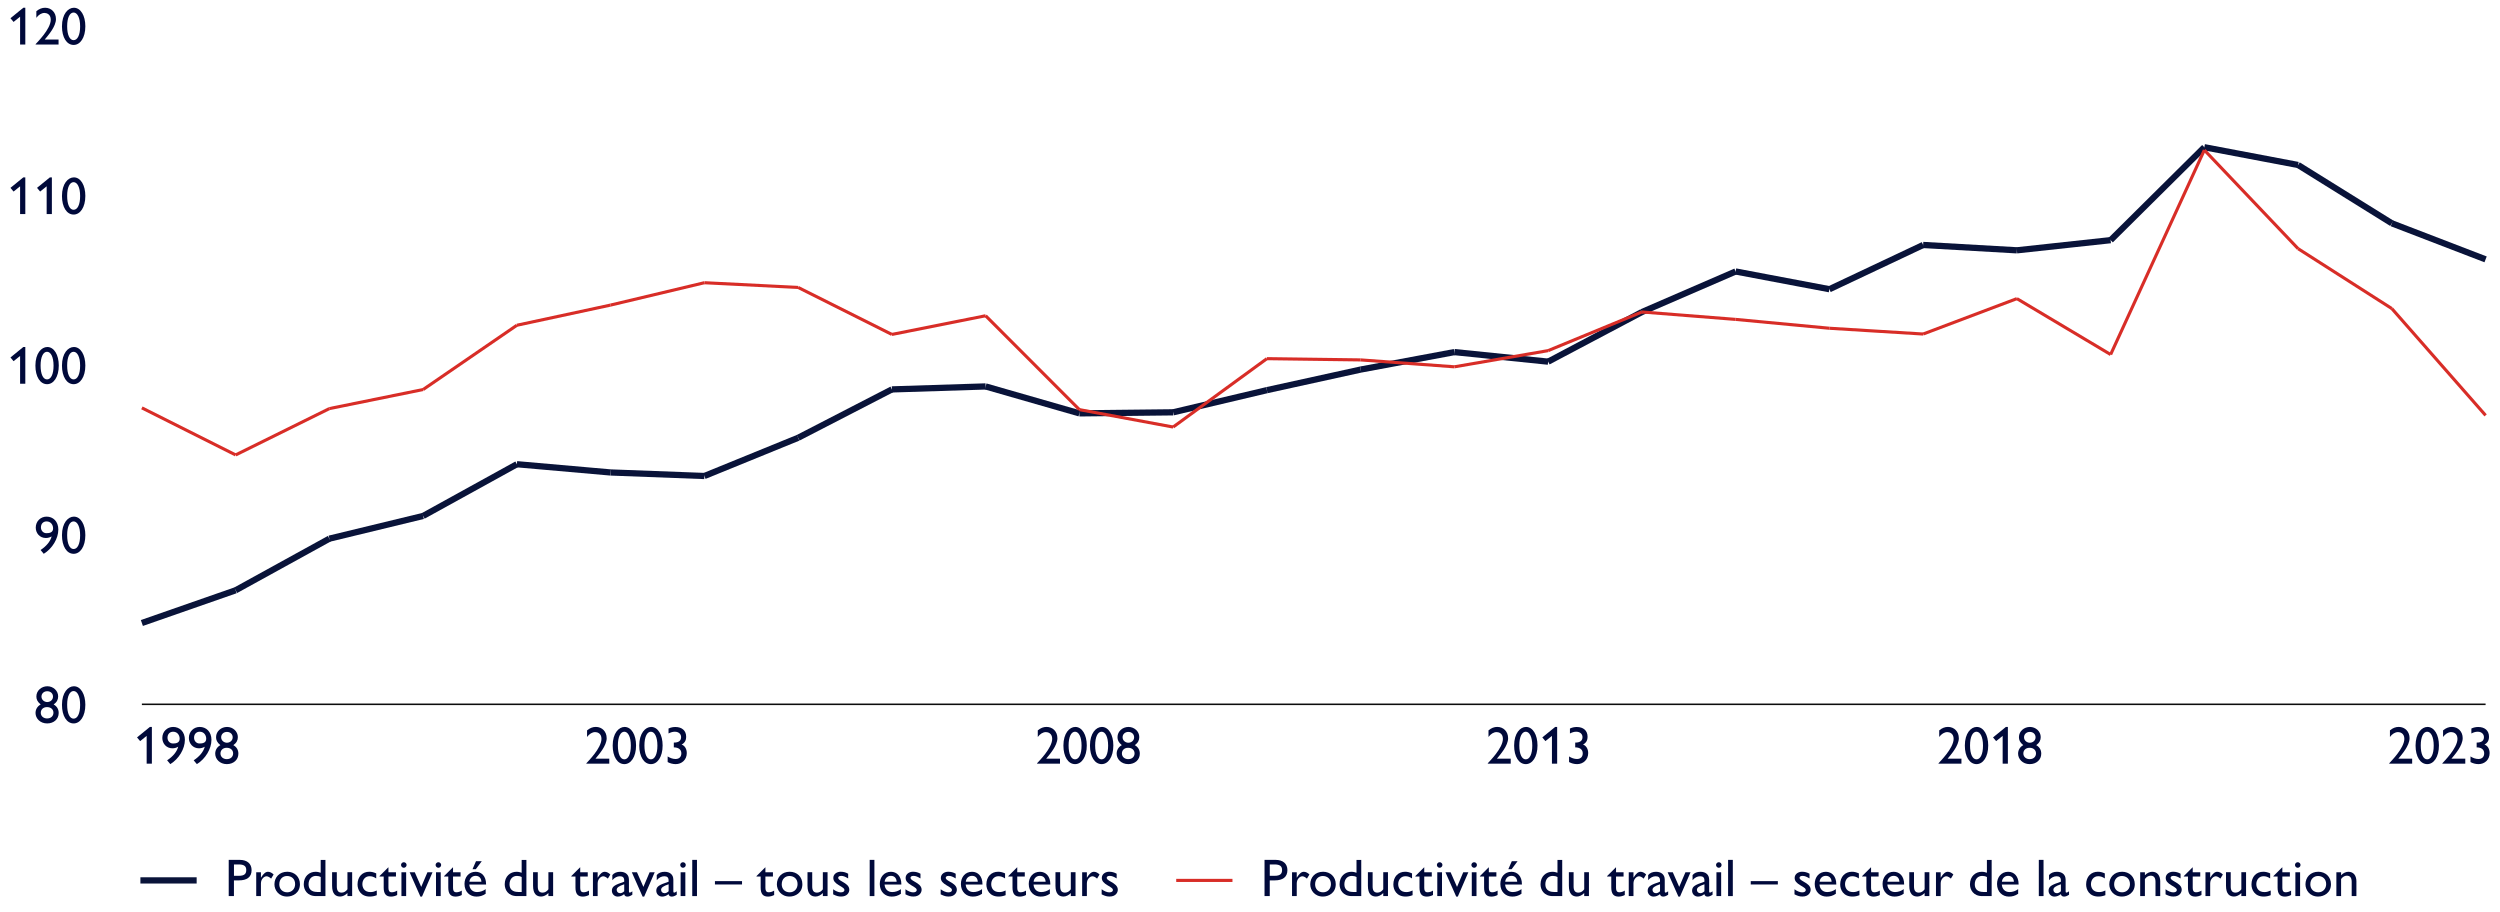 <?xml version="1.0" encoding="UTF-8"?>
<svg id="Layer_1" data-name="Layer 1" xmlns="http://www.w3.org/2000/svg" viewBox="0 0 800 292">
  <defs>
    <style>
      .cls-1 {
        stroke: #091339;
        stroke-width: 2px;
      }

      .cls-1, .cls-2, .cls-3 {
        fill: none;
        stroke-miterlimit: 10;
      }

      .cls-2 {
        stroke: #d82d27;
      }

      .cls-4 {
        fill: #00093a;
        stroke-width: 0px;
      }

      .cls-3 {
        stroke: #0c0c0c;
        stroke-width: .5px;
      }
    </style>
  </defs>
  <g>
    <g>
      <g>
        <path class="cls-4" d="m408.2,275.16c2.36,0,3.77,1.24,3.77,3.28,0,2.28-1.55,3.28-4.05,3.28h-1.6v5.03h-1.67v-11.59h3.54Zm-1.87,5.1h1.53c1.94,0,2.4-.75,2.4-1.85s-.54-1.79-2.4-1.79h-1.53v3.64Z"/>
        <path class="cls-4" d="m419.02,279.83l-.8,1.33c-.44-.42-1.04-.75-1.46-.75-.75,0-1.8.85-1.8,2.28v4.06h-1.51v-7.63h1.51v1.75c.87-1.43,1.56-1.9,2.28-1.9.63,0,1.27.36,1.78.87Z"/>
        <path class="cls-4" d="m427.44,282.94c0,2.79-2.28,3.96-4.1,3.96-2.7,0-4.06-2.09-4.06-3.91,0-2.28,1.6-4.03,4.11-4.03,2.29,0,4.05,1.6,4.05,3.98Zm-6.61,0c0,1.63,1.1,2.6,2.55,2.6s2.52-1.1,2.52-2.62c0-1.8-1.28-2.6-2.6-2.6-1.39,0-2.46,1-2.46,2.62Z"/>
        <path class="cls-4" d="m435.6,275.16v11.59h-3.01c-2.92,0-3.93-2.11-3.93-3.77,0-2.6,1.8-4.01,3.77-4.01.66,0,1.17.14,1.65.31v-4.11h1.51Zm-2.7,10.27h1.19v-4.78c-.48-.25-.93-.36-1.51-.36-1.36,0-2.38.97-2.38,2.7,0,1.55.97,2.43,2.7,2.43Z"/>
        <path class="cls-4" d="m439.24,279.12v4.55c0,1.5.61,1.97,1.56,1.97.71,0,1.38-.41,1.84-1.07v-5.46h1.51v7.63h-1.51v-.97c-.66.71-1.55,1.12-2.33,1.12-1.38,0-2.58-.73-2.58-3.45v-4.33h1.51Z"/>
        <path class="cls-4" d="m451.85,279.49v1.61c-.77-.51-1.39-.71-2.12-.71-1.51,0-2.31,1.26-2.31,2.53,0,1.09.56,2.55,2.6,2.55.8,0,1.41-.24,2.01-.51v1.5c-.73.29-1.48.44-2.23.44-2.94,0-3.93-2.21-3.93-3.86,0-2.53,1.58-4.08,3.76-4.08.73,0,1.36.14,2.23.53Z"/>
        <path class="cls-4" d="m455.73,277.54h.03v1.58h2.41v1.36h-2.41v3.55c0,.76.12,1.5,1.07,1.5.63,0,1.26-.24,1.73-.54v1.41c-.54.32-1.38.51-1.96.51-1.5,0-2.36-.75-2.36-2.87v-3.55h-1.33v-.15l2.8-2.79Z"/>
        <path class="cls-4" d="m461.58,276.79c0,.48-.41.9-.9.9s-.88-.46-.88-.9.37-.88.88-.88.9.41.9.88Zm-.14,2.33v7.63h-1.51v-7.63h1.51Z"/>
        <path class="cls-4" d="m464.19,279.12l2.06,4.69,1.99-4.69h1.63l-3.37,7.79h-.51l-3.45-7.79h1.65Z"/>
        <path class="cls-4" d="m472.62,276.79c0,.48-.41.9-.9.9s-.88-.46-.88-.9.37-.88.88-.88.9.41.9.88Zm-.14,2.33v7.63h-1.51v-7.63h1.51Z"/>
        <path class="cls-4" d="m476.4,277.54h.03v1.58h2.41v1.36h-2.41v3.55c0,.76.12,1.5,1.07,1.5.63,0,1.26-.24,1.73-.54v1.41c-.54.32-1.38.51-1.96.51-1.5,0-2.36-.75-2.36-2.87v-3.55h-1.33v-.15l2.8-2.79Z"/>
        <path class="cls-4" d="m487.01,282.91v.15h-5.37c.1,1.44,1.04,2.4,2.46,2.4.99,0,1.96-.34,2.77-.93v1.48c-1,.66-1.89.9-2.97.9-2.04,0-3.79-1.51-3.79-4.03,0-2.21,1.38-3.91,3.57-3.91,1.9,0,3.33,1.44,3.33,3.94Zm-1.5-.75c-.07-1.17-.71-1.89-1.85-1.89s-1.9.83-1.99,1.89h3.84Zm.12-6.58l-1.92,2.57h-1.05l1.12-2.57h1.85Z"/>
        <path class="cls-4" d="m499.91,275.16v11.59h-3.01c-2.92,0-3.93-2.11-3.93-3.77,0-2.6,1.8-4.01,3.77-4.01.66,0,1.17.14,1.65.31v-4.11h1.51Zm-2.7,10.27h1.19v-4.78c-.48-.25-.93-.36-1.51-.36-1.36,0-2.38.97-2.38,2.7,0,1.55.97,2.43,2.7,2.43Z"/>
        <path class="cls-4" d="m503.55,279.12v4.55c0,1.5.61,1.97,1.56,1.97.71,0,1.38-.41,1.84-1.07v-5.46h1.51v7.63h-1.51v-.97c-.66.71-1.55,1.12-2.33,1.12-1.38,0-2.58-.73-2.58-3.45v-4.33h1.51Z"/>
        <path class="cls-4" d="m517.1,277.54h.03v1.58h2.41v1.36h-2.41v3.55c0,.76.12,1.5,1.07,1.5.63,0,1.26-.24,1.73-.54v1.41c-.54.32-1.38.51-1.96.51-1.5,0-2.36-.75-2.36-2.87v-3.55h-1.33v-.15l2.8-2.79Z"/>
        <path class="cls-4" d="m526.77,279.83l-.8,1.33c-.44-.42-1.04-.75-1.46-.75-.75,0-1.8.85-1.8,2.28v4.06h-1.51v-7.63h1.51v1.75c.87-1.43,1.56-1.9,2.28-1.9.63,0,1.27.36,1.78.87Z"/>
        <path class="cls-4" d="m532.72,281.43v3.84c0,.24.08.36.29.36.15,0,.44-.14.8-.41v1.09c-.58.39-1.09.6-1.58.6-.54,0-.9-.22-1.04-.78-.66.53-1.36.78-2.06.78-1.09,0-1.87-.87-1.87-1.87,0-1.39.95-1.89,3.94-2.89v-.42c0-.95-.48-1.33-1.38-1.33-.83,0-1.68.39-2.41,1.26v-1.65c.59-.7,1.46-1.04,2.53-1.04,1.75,0,2.77,1,2.77,2.46Zm-2.84,4.4c.48,0,.92-.24,1.33-.63v-2.23c-1.75.58-2.41,1.07-2.41,1.78,0,.6.44,1.07,1.09,1.07Z"/>
        <path class="cls-4" d="m535.29,279.12l2.06,4.69,1.99-4.69h1.63l-3.37,7.79h-.51l-3.45-7.79h1.65Z"/>
        <path class="cls-4" d="m546.93,281.43v3.84c0,.24.08.36.29.36.15,0,.44-.14.8-.41v1.09c-.58.39-1.09.6-1.58.6-.54,0-.9-.22-1.04-.78-.66.53-1.36.78-2.06.78-1.09,0-1.87-.87-1.87-1.87,0-1.39.95-1.89,3.94-2.89v-.42c0-.95-.48-1.33-1.38-1.33-.83,0-1.68.39-2.41,1.26v-1.65c.59-.7,1.46-1.04,2.53-1.04,1.75,0,2.77,1,2.77,2.46Zm-2.84,4.4c.48,0,.92-.24,1.33-.63v-2.23c-1.75.58-2.41,1.07-2.41,1.78,0,.6.44,1.07,1.09,1.07Z"/>
        <path class="cls-4" d="m550.91,276.79c0,.48-.41.9-.9.9s-.88-.46-.88-.9.37-.88.88-.88.9.41.9.88Zm-.14,2.33v7.63h-1.51v-7.63h1.51Z"/>
        <path class="cls-4" d="m554.5,275.16v11.59h-1.51v-11.59h1.51Z"/>
        <path class="cls-4" d="m568.91,281.96v1.07h-8.67v-1.07h8.67Z"/>
        <path class="cls-4" d="m576.73,278.96c.78,0,1.55.2,2.31.63v1.51c-.87-.53-1.51-.82-2.21-.82s-.97.29-.97.58c0,.37.1.6,1.51,1.39.92.53,2.04,1.22,2.04,2.46,0,.9-.68,2.18-2.62,2.18-.83,0-1.41-.14-2.55-.7v-1.63c.71.56,1.72,1,2.43,1,.85,0,1.17-.36,1.17-.71,0-.48-.14-.63-1.82-1.62-1-.61-1.73-1.24-1.73-2.29,0-1.16,1.02-1.99,2.43-1.99Z"/>
        <path class="cls-4" d="m587.61,282.91v.15h-5.37c.1,1.44,1.04,2.4,2.46,2.4.99,0,1.96-.34,2.77-.93v1.48c-1,.66-1.89.9-2.97.9-2.04,0-3.79-1.51-3.79-4.03,0-2.21,1.38-3.91,3.57-3.91,1.9,0,3.33,1.44,3.33,3.94Zm-1.5-.75c-.07-1.17-.71-1.89-1.85-1.89s-1.9.83-1.99,1.89h3.84Z"/>
        <path class="cls-4" d="m594.84,279.49v1.61c-.77-.51-1.39-.71-2.12-.71-1.51,0-2.31,1.26-2.31,2.53,0,1.09.56,2.55,2.6,2.55.8,0,1.41-.24,2.01-.51v1.5c-.73.29-1.48.44-2.23.44-2.94,0-3.93-2.21-3.93-3.86,0-2.53,1.58-4.08,3.76-4.08.73,0,1.36.14,2.23.53Z"/>
        <path class="cls-4" d="m598.71,277.54h.03v1.58h2.41v1.36h-2.41v3.55c0,.76.12,1.5,1.07,1.5.63,0,1.26-.24,1.73-.54v1.41c-.54.32-1.38.51-1.96.51-1.5,0-2.36-.75-2.36-2.87v-3.55h-1.33v-.15l2.8-2.79Z"/>
        <path class="cls-4" d="m609.32,282.91v.15h-5.37c.1,1.44,1.04,2.4,2.46,2.4.99,0,1.96-.34,2.77-.93v1.48c-1,.66-1.89.9-2.97.9-2.04,0-3.79-1.51-3.79-4.03,0-2.21,1.38-3.91,3.57-3.91,1.9,0,3.33,1.44,3.33,3.94Zm-1.5-.75c-.07-1.17-.71-1.89-1.85-1.89s-1.9.83-1.99,1.89h3.84Z"/>
        <path class="cls-4" d="m612.48,279.12v4.55c0,1.5.61,1.97,1.56,1.97.71,0,1.38-.41,1.84-1.07v-5.46h1.51v7.63h-1.51v-.97c-.66.71-1.55,1.12-2.33,1.12-1.38,0-2.58-.73-2.58-3.45v-4.33h1.51Z"/>
        <path class="cls-4" d="m625.08,279.83l-.8,1.33c-.44-.42-1.04-.75-1.46-.75-.75,0-1.8.85-1.8,2.28v4.06h-1.51v-7.63h1.51v1.75c.87-1.43,1.56-1.9,2.28-1.9.63,0,1.27.36,1.78.87Z"/>
        <path class="cls-4" d="m637.33,275.16v11.59h-3.01c-2.92,0-3.93-2.11-3.93-3.77,0-2.6,1.8-4.01,3.77-4.01.66,0,1.17.14,1.65.31v-4.11h1.51Zm-2.7,10.27h1.19v-4.78c-.48-.25-.93-.36-1.51-.36-1.36,0-2.38.97-2.38,2.7,0,1.55.97,2.43,2.7,2.43Z"/>
        <path class="cls-4" d="m645.95,282.91v.15h-5.37c.1,1.44,1.04,2.4,2.46,2.4.99,0,1.96-.34,2.77-.93v1.48c-1,.66-1.89.9-2.97.9-2.04,0-3.79-1.51-3.79-4.03,0-2.21,1.38-3.91,3.57-3.91,1.9,0,3.33,1.44,3.33,3.94Zm-1.5-.75c-.07-1.17-.71-1.89-1.85-1.89s-1.9.83-1.99,1.89h3.84Z"/>
        <path class="cls-4" d="m653.93,275.16v11.59h-1.51v-11.59h1.51Z"/>
        <path class="cls-4" d="m661,281.43v3.84c0,.24.08.36.29.36.15,0,.44-.14.8-.41v1.09c-.58.39-1.09.6-1.58.6-.54,0-.9-.22-1.04-.78-.66.53-1.36.78-2.06.78-1.09,0-1.87-.87-1.87-1.87,0-1.39.95-1.89,3.94-2.89v-.42c0-.95-.48-1.33-1.38-1.33-.83,0-1.68.39-2.41,1.26v-1.65c.59-.7,1.46-1.04,2.53-1.04,1.75,0,2.77,1,2.77,2.46Zm-2.84,4.4c.48,0,.92-.24,1.33-.63v-2.23c-1.75.58-2.41,1.07-2.41,1.78,0,.6.44,1.07,1.09,1.07Z"/>
        <path class="cls-4" d="m673.54,279.49v1.61c-.77-.51-1.39-.71-2.12-.71-1.51,0-2.31,1.26-2.31,2.53,0,1.09.56,2.55,2.6,2.55.8,0,1.41-.24,2.01-.51v1.5c-.73.29-1.48.44-2.23.44-2.94,0-3.93-2.21-3.93-3.86,0-2.53,1.58-4.08,3.76-4.08.73,0,1.36.14,2.23.53Z"/>
        <path class="cls-4" d="m683.13,282.94c0,2.79-2.28,3.96-4.1,3.96-2.7,0-4.06-2.09-4.06-3.91,0-2.28,1.6-4.03,4.11-4.03,2.29,0,4.05,1.6,4.05,3.98Zm-6.61,0c0,1.63,1.1,2.6,2.55,2.6s2.52-1.1,2.52-2.62c0-1.8-1.28-2.6-2.6-2.6-1.39,0-2.46,1-2.46,2.62Z"/>
        <path class="cls-4" d="m691.27,282.14v4.61h-1.51v-4.57c0-1.58-.75-1.96-1.56-1.96-.7,0-1.38.41-1.83,1.07v5.46h-1.51v-7.63h1.51v.97c.68-.78,1.63-1.12,2.33-1.12,1.63,0,2.58,1.16,2.58,3.18Z"/>
        <path class="cls-4" d="m695.47,278.96c.78,0,1.55.2,2.31.63v1.51c-.87-.53-1.51-.82-2.21-.82s-.97.29-.97.58c0,.37.1.6,1.51,1.39.92.53,2.04,1.22,2.04,2.46,0,.9-.68,2.18-2.62,2.18-.83,0-1.41-.14-2.55-.7v-1.63c.71.56,1.72,1,2.43,1,.85,0,1.17-.36,1.17-.71,0-.48-.14-.63-1.82-1.62-1-.61-1.73-1.24-1.73-2.29,0-1.16,1.02-1.99,2.43-1.99Z"/>
        <path class="cls-4" d="m701.64,277.54h.03v1.58h2.41v1.36h-2.41v3.55c0,.76.12,1.5,1.07,1.5.63,0,1.26-.24,1.73-.54v1.41c-.54.32-1.38.51-1.96.51-1.5,0-2.36-.75-2.36-2.87v-3.55h-1.33v-.15l2.8-2.79Z"/>
        <path class="cls-4" d="m711.32,279.83l-.8,1.33c-.44-.42-1.04-.75-1.46-.75-.75,0-1.8.85-1.8,2.28v4.06h-1.51v-7.63h1.51v1.75c.87-1.43,1.56-1.9,2.28-1.9.63,0,1.27.36,1.78.87Z"/>
        <path class="cls-4" d="m713.83,279.12v4.55c0,1.5.61,1.97,1.56,1.97.71,0,1.38-.41,1.84-1.07v-5.46h1.51v7.63h-1.51v-.97c-.66.71-1.55,1.12-2.33,1.12-1.38,0-2.58-.73-2.58-3.45v-4.33h1.51Z"/>
        <path class="cls-4" d="m726.45,279.49v1.61c-.77-.51-1.39-.71-2.12-.71-1.51,0-2.31,1.26-2.31,2.53,0,1.09.56,2.55,2.6,2.55.8,0,1.41-.24,2.01-.51v1.5c-.73.29-1.48.44-2.23.44-2.94,0-3.93-2.21-3.93-3.86,0-2.53,1.58-4.08,3.76-4.08.73,0,1.36.14,2.23.53Z"/>
        <path class="cls-4" d="m730.32,277.54h.03v1.58h2.41v1.36h-2.41v3.55c0,.76.12,1.5,1.07,1.5.63,0,1.26-.24,1.73-.54v1.41c-.54.32-1.38.51-1.96.51-1.5,0-2.36-.75-2.36-2.87v-3.55h-1.33v-.15l2.8-2.79Z"/>
        <path class="cls-4" d="m736.17,276.79c0,.48-.41.9-.9.9s-.88-.46-.88-.9.37-.88.88-.88.9.41.9.88Zm-.14,2.33v7.63h-1.51v-7.63h1.51Z"/>
        <path class="cls-4" d="m745.91,282.94c0,2.79-2.28,3.96-4.1,3.96-2.7,0-4.06-2.09-4.06-3.91,0-2.28,1.6-4.03,4.11-4.03,2.29,0,4.05,1.6,4.05,3.98Zm-6.61,0c0,1.63,1.1,2.6,2.55,2.6s2.52-1.1,2.52-2.62c0-1.8-1.28-2.6-2.6-2.6-1.39,0-2.46,1-2.46,2.62Z"/>
        <path class="cls-4" d="m754.05,282.14v4.61h-1.51v-4.57c0-1.58-.75-1.96-1.56-1.96-.7,0-1.38.41-1.83,1.07v5.46h-1.51v-7.63h1.51v.97c.68-.78,1.63-1.12,2.33-1.12,1.63,0,2.58,1.16,2.58,3.18Z"/>
      </g>
      <line class="cls-2" x1="376.39" y1="281.73" x2="394.39" y2="281.73"/>
    </g>
    <g>
      <g>
        <path class="cls-4" d="m76.74,275.16c2.36,0,3.77,1.24,3.77,3.28,0,2.28-1.55,3.28-4.05,3.28h-1.6v5.03h-1.67v-11.59h3.54Zm-1.87,5.1h1.53c1.94,0,2.4-.75,2.4-1.85s-.54-1.79-2.4-1.79h-1.53v3.64Z"/>
        <path class="cls-4" d="m87.56,279.83l-.8,1.33c-.44-.42-1.04-.75-1.46-.75-.75,0-1.8.85-1.8,2.28v4.06h-1.51v-7.63h1.51v1.75c.87-1.43,1.56-1.9,2.28-1.9.63,0,1.27.36,1.78.87Z"/>
        <path class="cls-4" d="m95.98,282.94c0,2.79-2.28,3.96-4.1,3.96-2.7,0-4.06-2.09-4.06-3.91,0-2.28,1.6-4.03,4.11-4.03,2.29,0,4.05,1.6,4.05,3.98Zm-6.61,0c0,1.63,1.1,2.6,2.55,2.6s2.52-1.1,2.52-2.62c0-1.8-1.27-2.6-2.6-2.6-1.39,0-2.46,1-2.46,2.62Z"/>
        <path class="cls-4" d="m104.14,275.16v11.59h-3.01c-2.92,0-3.93-2.11-3.93-3.77,0-2.6,1.8-4.01,3.77-4.01.66,0,1.17.14,1.65.31v-4.11h1.51Zm-2.7,10.27h1.19v-4.78c-.48-.25-.93-.36-1.51-.36-1.36,0-2.38.97-2.38,2.7,0,1.55.97,2.43,2.7,2.43Z"/>
        <path class="cls-4" d="m107.78,279.12v4.55c0,1.5.61,1.97,1.56,1.97.71,0,1.38-.41,1.84-1.07v-5.46h1.51v7.63h-1.51v-.97c-.66.71-1.55,1.12-2.33,1.12-1.38,0-2.58-.73-2.58-3.45v-4.33h1.51Z"/>
        <path class="cls-4" d="m120.39,279.49v1.61c-.76-.51-1.39-.71-2.12-.71-1.51,0-2.31,1.26-2.31,2.53,0,1.09.56,2.55,2.6,2.55.8,0,1.41-.24,2.01-.51v1.5c-.73.29-1.48.44-2.23.44-2.94,0-3.93-2.21-3.93-3.86,0-2.53,1.58-4.08,3.76-4.08.73,0,1.36.14,2.23.53Z"/>
        <path class="cls-4" d="m124.27,277.54h.03v1.58h2.41v1.36h-2.41v3.55c0,.76.12,1.5,1.07,1.5.63,0,1.26-.24,1.73-.54v1.41c-.54.32-1.38.51-1.96.51-1.5,0-2.36-.75-2.36-2.87v-3.55h-1.33v-.15l2.8-2.79Z"/>
        <path class="cls-4" d="m130.11,276.79c0,.48-.41.9-.9.9s-.88-.46-.88-.9.37-.88.88-.88.9.41.9.88Zm-.14,2.33v7.63h-1.51v-7.63h1.51Z"/>
        <path class="cls-4" d="m132.73,279.12l2.06,4.69,1.99-4.69h1.63l-3.37,7.79h-.51l-3.45-7.79h1.65Z"/>
        <path class="cls-4" d="m141.17,276.79c0,.48-.41.9-.9.9s-.88-.46-.88-.9.37-.88.88-.88.9.41.9.88Zm-.14,2.33v7.63h-1.51v-7.63h1.51Z"/>
        <path class="cls-4" d="m144.94,277.54h.03v1.58h2.41v1.36h-2.41v3.55c0,.76.12,1.5,1.07,1.5.63,0,1.26-.24,1.73-.54v1.41c-.54.32-1.38.51-1.96.51-1.5,0-2.36-.75-2.36-2.87v-3.55h-1.33v-.15l2.8-2.79Z"/>
        <path class="cls-4" d="m155.55,282.91v.15h-5.37c.1,1.44,1.04,2.4,2.46,2.4.99,0,1.96-.34,2.77-.93v1.48c-1,.66-1.89.9-2.98.9-2.04,0-3.79-1.51-3.79-4.03,0-2.21,1.38-3.91,3.57-3.91,1.9,0,3.33,1.44,3.33,3.94Zm-1.5-.75c-.07-1.17-.71-1.89-1.85-1.89s-1.9.83-1.99,1.89h3.84Zm.12-6.58l-1.92,2.57h-1.05l1.12-2.57h1.85Z"/>
        <path class="cls-4" d="m168.45,275.16v11.59h-3.01c-2.92,0-3.93-2.11-3.93-3.77,0-2.6,1.8-4.01,3.77-4.01.66,0,1.17.14,1.65.31v-4.11h1.51Zm-2.7,10.27h1.19v-4.78c-.48-.25-.93-.36-1.51-.36-1.36,0-2.38.97-2.38,2.7,0,1.55.97,2.43,2.7,2.43Z"/>
        <path class="cls-4" d="m172.09,279.12v4.55c0,1.5.61,1.97,1.56,1.97.71,0,1.38-.41,1.84-1.07v-5.46h1.51v7.63h-1.51v-.97c-.66.71-1.55,1.12-2.33,1.12-1.38,0-2.58-.73-2.58-3.45v-4.33h1.51Z"/>
        <path class="cls-4" d="m185.64,277.54h.03v1.58h2.41v1.36h-2.41v3.55c0,.76.12,1.5,1.07,1.5.63,0,1.26-.24,1.73-.54v1.41c-.54.32-1.38.51-1.96.51-1.5,0-2.36-.75-2.36-2.87v-3.55h-1.33v-.15l2.8-2.79Z"/>
        <path class="cls-4" d="m195.31,279.83l-.8,1.33c-.44-.42-1.04-.75-1.46-.75-.75,0-1.8.85-1.8,2.28v4.06h-1.51v-7.63h1.51v1.75c.87-1.43,1.56-1.9,2.28-1.9.63,0,1.27.36,1.78.87Z"/>
        <path class="cls-4" d="m201.26,281.43v3.84c0,.24.08.36.29.36.15,0,.44-.14.8-.41v1.09c-.58.39-1.09.6-1.58.6-.54,0-.9-.22-1.04-.78-.66.53-1.36.78-2.06.78-1.09,0-1.87-.87-1.87-1.87,0-1.39.95-1.89,3.94-2.89v-.42c0-.95-.48-1.33-1.38-1.33-.83,0-1.68.39-2.41,1.26v-1.65c.59-.7,1.46-1.04,2.53-1.04,1.75,0,2.77,1,2.77,2.46Zm-2.84,4.4c.48,0,.92-.24,1.33-.63v-2.23c-1.75.58-2.41,1.07-2.41,1.78,0,.6.44,1.07,1.09,1.07Z"/>
        <path class="cls-4" d="m203.83,279.12l2.06,4.69,1.99-4.69h1.63l-3.37,7.79h-.51l-3.45-7.79h1.65Z"/>
        <path class="cls-4" d="m215.47,281.43v3.84c0,.24.08.36.29.36.15,0,.44-.14.8-.41v1.09c-.58.39-1.09.6-1.58.6-.54,0-.9-.22-1.04-.78-.66.53-1.36.78-2.06.78-1.09,0-1.87-.87-1.87-1.87,0-1.39.95-1.89,3.94-2.89v-.42c0-.95-.48-1.33-1.38-1.33-.83,0-1.68.39-2.41,1.26v-1.65c.59-.7,1.46-1.04,2.53-1.04,1.75,0,2.77,1,2.77,2.46Zm-2.84,4.4c.48,0,.92-.24,1.33-.63v-2.23c-1.75.58-2.41,1.07-2.41,1.78,0,.6.44,1.07,1.09,1.07Z"/>
        <path class="cls-4" d="m219.45,276.79c0,.48-.41.9-.9.9s-.88-.46-.88-.9.37-.88.88-.88.9.41.9.88Zm-.14,2.33v7.63h-1.51v-7.63h1.51Z"/>
        <path class="cls-4" d="m223.03,275.16v11.59h-1.51v-11.59h1.51Z"/>
        <path class="cls-4" d="m237.45,281.96v1.07h-8.67v-1.07h8.67Z"/>
        <path class="cls-4" d="m244.9,277.54h.03v1.58h2.41v1.36h-2.41v3.55c0,.76.12,1.5,1.07,1.5.63,0,1.26-.24,1.73-.54v1.41c-.54.32-1.38.51-1.96.51-1.5,0-2.36-.75-2.36-2.87v-3.55h-1.33v-.15l2.8-2.79Z"/>
        <path class="cls-4" d="m256.76,282.94c0,2.79-2.28,3.96-4.1,3.96-2.7,0-4.06-2.09-4.06-3.91,0-2.28,1.6-4.03,4.11-4.03,2.29,0,4.05,1.6,4.05,3.98Zm-6.61,0c0,1.63,1.1,2.6,2.55,2.6s2.52-1.1,2.52-2.62c0-1.8-1.27-2.6-2.6-2.6-1.39,0-2.46,1-2.46,2.62Z"/>
        <path class="cls-4" d="m259.91,279.12v4.55c0,1.5.61,1.97,1.56,1.97.71,0,1.38-.41,1.84-1.07v-5.46h1.51v7.63h-1.51v-.97c-.66.71-1.55,1.12-2.33,1.12-1.38,0-2.58-.73-2.58-3.45v-4.33h1.51Z"/>
        <path class="cls-4" d="m269.1,278.96c.78,0,1.55.2,2.31.63v1.51c-.87-.53-1.51-.82-2.21-.82s-.97.29-.97.58c0,.37.1.6,1.51,1.39.92.53,2.04,1.22,2.04,2.46,0,.9-.68,2.18-2.62,2.18-.83,0-1.41-.14-2.55-.7v-1.63c.71.56,1.72,1,2.43,1,.85,0,1.17-.36,1.17-.71,0-.48-.14-.63-1.82-1.62-1-.61-1.73-1.24-1.73-2.29,0-1.16,1.02-1.99,2.43-1.99Z"/>
        <path class="cls-4" d="m279.81,275.16v11.59h-1.51v-11.59h1.51Z"/>
        <path class="cls-4" d="m288.43,282.91v.15h-5.37c.1,1.44,1.04,2.4,2.46,2.4.99,0,1.96-.34,2.77-.93v1.48c-1,.66-1.89.9-2.97.9-2.04,0-3.79-1.51-3.79-4.03,0-2.21,1.38-3.91,3.57-3.91,1.9,0,3.33,1.44,3.33,3.94Zm-1.5-.75c-.07-1.17-.71-1.89-1.85-1.89s-1.9.83-1.99,1.89h3.84Z"/>
        <path class="cls-4" d="m292.24,278.96c.78,0,1.55.2,2.31.63v1.51c-.87-.53-1.51-.82-2.21-.82s-.97.29-.97.58c0,.37.1.6,1.51,1.39.92.53,2.04,1.22,2.04,2.46,0,.9-.68,2.18-2.62,2.18-.83,0-1.41-.14-2.55-.7v-1.63c.71.56,1.72,1,2.43,1,.85,0,1.17-.36,1.17-.71,0-.48-.14-.63-1.82-1.62-1-.61-1.73-1.24-1.73-2.29,0-1.16,1.02-1.99,2.43-1.99Z"/>
        <path class="cls-4" d="m303.51,278.96c.78,0,1.55.2,2.31.63v1.51c-.87-.53-1.51-.82-2.21-.82s-.97.29-.97.58c0,.37.1.6,1.51,1.39.92.53,2.04,1.22,2.04,2.46,0,.9-.68,2.18-2.62,2.18-.83,0-1.41-.14-2.55-.7v-1.63c.71.56,1.72,1,2.43,1,.85,0,1.17-.36,1.17-.71,0-.48-.14-.63-1.82-1.62-1-.61-1.73-1.24-1.73-2.29,0-1.16,1.02-1.99,2.43-1.99Z"/>
        <path class="cls-4" d="m314.39,282.91v.15h-5.37c.1,1.44,1.04,2.4,2.46,2.4.99,0,1.96-.34,2.77-.93v1.48c-1,.66-1.89.9-2.97.9-2.04,0-3.79-1.51-3.79-4.03,0-2.21,1.38-3.91,3.57-3.91,1.9,0,3.33,1.44,3.33,3.94Zm-1.5-.75c-.07-1.17-.71-1.89-1.85-1.89s-1.9.83-1.99,1.89h3.84Z"/>
        <path class="cls-4" d="m321.62,279.49v1.61c-.77-.51-1.39-.71-2.12-.71-1.51,0-2.31,1.26-2.31,2.53,0,1.09.56,2.55,2.6,2.55.8,0,1.41-.24,2.01-.51v1.5c-.73.29-1.48.44-2.23.44-2.94,0-3.93-2.21-3.93-3.86,0-2.53,1.58-4.08,3.76-4.08.73,0,1.36.14,2.23.53Z"/>
        <path class="cls-4" d="m325.49,277.54h.03v1.58h2.41v1.36h-2.41v3.55c0,.76.12,1.5,1.07,1.5.63,0,1.26-.24,1.73-.54v1.41c-.54.32-1.38.51-1.96.51-1.5,0-2.36-.75-2.36-2.87v-3.55h-1.33v-.15l2.8-2.79Z"/>
        <path class="cls-4" d="m336.1,282.91v.15h-5.37c.1,1.44,1.04,2.4,2.46,2.4.99,0,1.96-.34,2.77-.93v1.48c-1,.66-1.89.9-2.97.9-2.04,0-3.79-1.51-3.79-4.03,0-2.21,1.38-3.91,3.57-3.91,1.9,0,3.33,1.44,3.33,3.94Zm-1.5-.75c-.07-1.17-.71-1.89-1.85-1.89s-1.9.83-1.99,1.89h3.84Z"/>
        <path class="cls-4" d="m339.26,279.12v4.55c0,1.5.61,1.97,1.56,1.97.71,0,1.38-.41,1.84-1.07v-5.46h1.51v7.63h-1.51v-.97c-.66.71-1.55,1.12-2.33,1.12-1.38,0-2.58-.73-2.58-3.45v-4.33h1.51Z"/>
        <path class="cls-4" d="m351.86,279.83l-.8,1.33c-.44-.42-1.04-.75-1.46-.75-.75,0-1.8.85-1.8,2.28v4.06h-1.51v-7.63h1.51v1.75c.87-1.43,1.56-1.9,2.28-1.9.63,0,1.27.36,1.78.87Z"/>
        <path class="cls-4" d="m355.02,278.96c.78,0,1.55.2,2.31.63v1.51c-.87-.53-1.51-.82-2.21-.82s-.97.29-.97.58c0,.37.1.6,1.51,1.39.92.53,2.04,1.22,2.04,2.46,0,.9-.68,2.18-2.62,2.18-.83,0-1.41-.14-2.55-.7v-1.63c.71.56,1.72,1,2.43,1,.85,0,1.17-.36,1.17-.71,0-.48-.14-.63-1.82-1.62-1-.61-1.73-1.24-1.73-2.29,0-1.16,1.02-1.99,2.43-1.99Z"/>
      </g>
      <line class="cls-1" x1="44.93" y1="281.73" x2="62.93" y2="281.73"/>
    </g>
  </g>
  <g>
    <g>
      <path class="cls-4" d="m771.06,236.19c0,2.48-2.52,5.27-3.59,6.58h4.42v1.6h-7.34v-.12c.39-.48,4.84-4.79,4.84-7.82,0-1.78-1.34-2.16-2.01-2.16-.95,0-1.9.59-2.6,1.56v-2.11c.92-.77,1.84-1.11,2.81-1.11,2,0,3.47,1.51,3.47,3.57Z"/>
      <path class="cls-4" d="m780.46,238.54c0,3.72-1.68,5.98-3.74,5.98-2.23,0-3.74-2.4-3.74-5.95,0-3.96,1.96-5.95,3.81-5.95,2.18,0,3.67,2.53,3.67,5.92Zm-3.76,4.45c1.24,0,2.09-1.6,2.09-4.4s-.9-4.44-2.09-4.44-2.06,1.56-2.06,4.39.82,4.45,2.06,4.45Z"/>
      <path class="cls-4" d="m788.06,236.19c0,2.48-2.52,5.27-3.59,6.58h4.42v1.6h-7.34v-.12c.39-.48,4.84-4.79,4.84-7.82,0-1.78-1.34-2.16-2.01-2.16-.95,0-1.9.59-2.6,1.56v-2.11c.92-.77,1.84-1.11,2.81-1.11,2,0,3.47,1.51,3.47,3.57Z"/>
      <path class="cls-4" d="m795.01,238.25c1.05.36,1.67,1.44,1.67,2.75,0,2.12-1.61,3.52-3.54,3.52-.97,0-1.87-.27-2.58-.66v-1.8c.8.51,1.67.82,2.53.82,1.07,0,1.85-.61,1.85-1.82s-.92-1.9-2.41-1.9v-1.53c1.58,0,2.33-.61,2.33-1.75,0-.95-.73-1.73-2.01-1.73-.66,0-1.24.17-2.01.56v-1.58c.8-.39,1.53-.49,2.21-.49,2.07,0,3.43,1.14,3.43,3.11,0,1.21-.49,2.01-1.48,2.52Z"/>
    </g>
    <g>
      <path class="cls-4" d="m626.83,236.19c0,2.48-2.52,5.27-3.59,6.58h4.42v1.6h-7.34v-.12c.39-.48,4.84-4.79,4.84-7.82,0-1.78-1.34-2.16-2.01-2.16-.95,0-1.9.59-2.6,1.56v-2.11c.92-.77,1.83-1.11,2.8-1.11,2,0,3.47,1.51,3.47,3.57Z"/>
      <path class="cls-4" d="m636.23,238.54c0,3.72-1.68,5.98-3.74,5.98-2.23,0-3.74-2.4-3.74-5.95,0-3.96,1.96-5.95,3.81-5.95,2.18,0,3.67,2.53,3.67,5.92Zm-3.76,4.45c1.24,0,2.09-1.6,2.09-4.4s-.9-4.44-2.09-4.44-2.06,1.56-2.06,4.39.82,4.45,2.06,4.45Z"/>
      <path class="cls-4" d="m642.52,232.62v11.75h-1.67v-8.89l-2.09,1.68-.99-1.19,4.11-3.35h.63Z"/>
      <path class="cls-4" d="m653.03,235.87c0,1-.41,1.85-1.44,2.58,1.05.59,1.61,1.51,1.61,2.74,0,1.94-1.56,3.33-3.69,3.33-2.28,0-3.72-1.65-3.72-3.33,0-1.09.51-2.12,1.65-2.74-1.12-.92-1.38-1.7-1.38-2.57,0-1.9,1.67-3.26,3.52-3.26s3.45,1.41,3.45,3.25Zm-3.5,7.05c1.22,0,1.99-.8,1.99-1.83s-.78-1.8-2.06-1.8-1.99.83-1.99,1.82c0,1.04.82,1.82,2.06,1.82Zm.03-5.25c.92,0,1.82-.68,1.82-1.73,0-.99-.75-1.73-1.85-1.73-1.02,0-1.84.7-1.84,1.72,0,1.07.95,1.75,1.87,1.75Z"/>
    </g>
    <g>
      <path class="cls-4" d="m482.6,236.19c0,2.48-2.52,5.27-3.59,6.58h4.42v1.6h-7.34v-.12c.39-.48,4.84-4.79,4.84-7.82,0-1.78-1.34-2.16-2.01-2.16-.95,0-1.9.59-2.6,1.56v-2.11c.92-.77,1.83-1.11,2.8-1.11,2,0,3.47,1.51,3.47,3.57Z"/>
      <path class="cls-4" d="m492,238.54c0,3.72-1.68,5.98-3.74,5.98-2.23,0-3.74-2.4-3.74-5.95,0-3.96,1.96-5.95,3.81-5.95,2.18,0,3.67,2.53,3.67,5.92Zm-3.76,4.45c1.24,0,2.09-1.6,2.09-4.4s-.9-4.44-2.09-4.44-2.06,1.56-2.06,4.39.82,4.45,2.06,4.45Z"/>
      <path class="cls-4" d="m498.29,232.62v11.75h-1.67v-8.89l-2.09,1.68-.99-1.19,4.11-3.35h.63Z"/>
      <path class="cls-4" d="m506.55,238.25c1.05.36,1.67,1.44,1.67,2.75,0,2.12-1.61,3.52-3.54,3.52-.97,0-1.87-.27-2.58-.66v-1.8c.8.51,1.67.82,2.53.82,1.07,0,1.85-.61,1.85-1.82s-.92-1.9-2.41-1.9v-1.53c1.58,0,2.33-.61,2.33-1.75,0-.95-.73-1.73-2.01-1.73-.66,0-1.24.17-2.01.56v-1.58c.8-.39,1.53-.49,2.21-.49,2.07,0,3.43,1.14,3.43,3.11,0,1.21-.49,2.01-1.48,2.52Z"/>
    </g>
    <g>
      <path class="cls-4" d="m338.37,236.19c0,2.48-2.52,5.27-3.59,6.58h4.42v1.6h-7.34v-.12c.39-.48,4.84-4.79,4.84-7.82,0-1.78-1.34-2.16-2.01-2.16-.95,0-1.9.59-2.6,1.56v-2.11c.92-.77,1.84-1.11,2.8-1.11,2.01,0,3.47,1.51,3.47,3.57Z"/>
      <path class="cls-4" d="m347.77,238.54c0,3.72-1.68,5.98-3.74,5.98-2.23,0-3.74-2.4-3.74-5.95,0-3.96,1.96-5.95,3.81-5.95,2.18,0,3.67,2.53,3.67,5.92Zm-3.76,4.45c1.24,0,2.09-1.6,2.09-4.4s-.9-4.44-2.09-4.44-2.06,1.56-2.06,4.39.82,4.45,2.06,4.45Z"/>
      <path class="cls-4" d="m356.27,238.54c0,3.72-1.68,5.98-3.74,5.98-2.23,0-3.74-2.4-3.74-5.95,0-3.96,1.96-5.95,3.81-5.95,2.18,0,3.67,2.53,3.67,5.92Zm-3.76,4.45c1.24,0,2.09-1.6,2.09-4.4s-.9-4.44-2.09-4.44-2.06,1.56-2.06,4.39.82,4.45,2.06,4.45Z"/>
      <path class="cls-4" d="m364.57,235.87c0,1-.41,1.85-1.44,2.58,1.05.59,1.61,1.51,1.61,2.74,0,1.94-1.56,3.33-3.69,3.33-2.28,0-3.72-1.65-3.72-3.33,0-1.09.51-2.12,1.65-2.74-1.12-.92-1.38-1.7-1.38-2.57,0-1.9,1.67-3.26,3.52-3.26s3.45,1.41,3.45,3.25Zm-3.5,7.05c1.22,0,1.99-.8,1.99-1.83s-.78-1.8-2.06-1.8-1.99.83-1.99,1.82c0,1.04.82,1.82,2.06,1.82Zm.03-5.25c.92,0,1.82-.68,1.82-1.73,0-.99-.75-1.73-1.85-1.73-1.02,0-1.84.7-1.84,1.72,0,1.07.95,1.75,1.87,1.75Z"/>
    </g>
    <g>
      <path class="cls-4" d="m194.14,236.19c0,2.48-2.52,5.27-3.59,6.58h4.42v1.6h-7.34v-.12c.39-.48,4.84-4.79,4.84-7.82,0-1.78-1.34-2.16-2.01-2.16-.95,0-1.9.59-2.6,1.56v-2.11c.92-.77,1.84-1.11,2.8-1.11,2.01,0,3.47,1.51,3.47,3.57Z"/>
      <path class="cls-4" d="m203.54,238.54c0,3.72-1.68,5.98-3.74,5.98-2.23,0-3.74-2.4-3.74-5.95,0-3.96,1.96-5.95,3.81-5.95,2.18,0,3.67,2.53,3.67,5.92Zm-3.76,4.45c1.24,0,2.09-1.6,2.09-4.4s-.9-4.44-2.09-4.44-2.06,1.56-2.06,4.39.82,4.45,2.06,4.45Z"/>
      <path class="cls-4" d="m212.04,238.54c0,3.72-1.68,5.98-3.74,5.98-2.23,0-3.74-2.4-3.74-5.95,0-3.96,1.96-5.95,3.81-5.95,2.18,0,3.67,2.53,3.67,5.92Zm-3.76,4.45c1.24,0,2.09-1.6,2.09-4.4s-.9-4.44-2.09-4.44-2.06,1.56-2.06,4.39.82,4.45,2.06,4.45Z"/>
      <path class="cls-4" d="m218.1,238.25c1.05.36,1.67,1.44,1.67,2.75,0,2.12-1.61,3.52-3.54,3.52-.97,0-1.87-.27-2.58-.66v-1.8c.8.51,1.67.82,2.53.82,1.07,0,1.85-.61,1.85-1.82s-.92-1.9-2.41-1.9v-1.53c1.58,0,2.33-.61,2.33-1.75,0-.95-.73-1.73-2.01-1.73-.66,0-1.24.17-2.01.56v-1.58c.8-.39,1.53-.49,2.21-.49,2.07,0,3.43,1.14,3.43,3.11,0,1.21-.49,2.01-1.48,2.52Z"/>
    </g>
    <g>
      <path class="cls-4" d="m48.6,232.62v11.75h-1.67v-8.89l-2.09,1.68-.99-1.19,4.11-3.35h.63Z"/>
      <path class="cls-4" d="m59.16,236.8c0,2.8-1.89,6.02-4.66,7.72l-1.02-1.22c1.9-1.24,3.15-2.8,3.54-4.35-.54.32-1.17.51-1.85.51-1.96,0-3.23-1.55-3.23-3.32,0-2.09,1.6-3.52,3.47-3.52,2.04,0,3.76,1.48,3.76,4.18Zm-3.81,1.12c.99,0,2.14-.2,2.14-1.53,0-1.17-.77-2.24-2.07-2.24-1.07,0-1.82.73-1.82,1.92,0,.99.7,1.85,1.75,1.85Z"/>
      <path class="cls-4" d="m67.66,236.8c0,2.8-1.89,6.02-4.66,7.72l-1.02-1.22c1.9-1.24,3.15-2.8,3.54-4.35-.54.32-1.17.51-1.85.51-1.96,0-3.23-1.55-3.23-3.32,0-2.09,1.6-3.52,3.47-3.52,2.04,0,3.76,1.48,3.76,4.18Zm-3.81,1.12c.99,0,2.14-.2,2.14-1.53,0-1.17-.77-2.24-2.07-2.24-1.07,0-1.82.73-1.82,1.92,0,.99.7,1.85,1.75,1.85Z"/>
      <path class="cls-4" d="m76.11,235.87c0,1-.41,1.85-1.44,2.58,1.05.59,1.61,1.51,1.61,2.74,0,1.94-1.56,3.33-3.69,3.33-2.28,0-3.72-1.65-3.72-3.33,0-1.09.51-2.12,1.65-2.74-1.12-.92-1.38-1.7-1.38-2.57,0-1.9,1.67-3.26,3.52-3.26s3.45,1.41,3.45,3.25Zm-3.5,7.05c1.22,0,1.99-.8,1.99-1.83s-.78-1.8-2.06-1.8-1.99.83-1.99,1.82c0,1.04.82,1.82,2.06,1.82Zm.03-5.25c.92,0,1.82-.68,1.82-1.73,0-.99-.75-1.73-1.85-1.73-1.02,0-1.84.7-1.84,1.72,0,1.07.95,1.75,1.87,1.75Z"/>
    </g>
  </g>
  <line class="cls-3" x1="45.4" y1="225.38" x2="795.39" y2="225.38"/>
  <g>
    <line class="cls-1" x1="75.4" y1="188.89" x2="45.4" y2="199.36"/>
    <line class="cls-1" x1="105.4" y1="172.37" x2="75.4" y2="188.89"/>
    <line class="cls-1" x1="135.4" y1="165.1" x2="105.4" y2="172.37"/>
    <line class="cls-1" x1="165.4" y1="148.55" x2="135.4" y2="165.1"/>
    <line class="cls-1" x1="195.4" y1="151.19" x2="165.4" y2="148.55"/>
    <line class="cls-1" x1="225.4" y1="152.32" x2="195.4" y2="151.19"/>
    <line class="cls-1" x1="255.4" y1="140.09" x2="225.4" y2="152.32"/>
    <line class="cls-1" x1="285.4" y1="124.61" x2="255.4" y2="140.09"/>
    <line class="cls-1" x1="315.4" y1="123.66" x2="285.4" y2="124.61"/>
    <line class="cls-1" x1="345.4" y1="132.28" x2="315.4" y2="123.66"/>
    <line class="cls-1" x1="375.4" y1="131.94" x2="345.4" y2="132.28"/>
    <line class="cls-1" x1="405.4" y1="124.85" x2="375.4" y2="131.94"/>
    <line class="cls-1" x1="435.4" y1="118.26" x2="405.4" y2="124.85"/>
    <line class="cls-1" x1="465.4" y1="112.67" x2="435.4" y2="118.26"/>
    <line class="cls-1" x1="495.4" y1="115.73" x2="465.4" y2="112.67"/>
    <line class="cls-1" x1="525.4" y1="99.86" x2="495.4" y2="115.73"/>
    <line class="cls-1" x1="555.4" y1="86.87" x2="525.4" y2="99.86"/>
    <line class="cls-1" x1="585.4" y1="92.55" x2="555.4" y2="86.87"/>
    <line class="cls-1" x1="615.4" y1="78.39" x2="585.4" y2="92.55"/>
    <line class="cls-1" x1="645.4" y1="80.1" x2="615.4" y2="78.39"/>
    <line class="cls-1" x1="675.4" y1="76.85" x2="645.4" y2="80.1"/>
    <line class="cls-1" x1="705.39" y1="47.11" x2="675.4" y2="76.85"/>
    <line class="cls-1" x1="735.39" y1="52.8" x2="705.39" y2="47.11"/>
    <line class="cls-1" x1="765.39" y1="71.46" x2="735.39" y2="52.8"/>
    <line class="cls-1" x1="795.39" y1="83" x2="765.39" y2="71.46"/>
  </g>
  <g>
    <line class="cls-2" x1="75.4" y1="145.58" x2="45.4" y2="130.52"/>
    <line class="cls-2" x1="105.4" y1="130.75" x2="75.4" y2="145.58"/>
    <line class="cls-2" x1="135.4" y1="124.65" x2="105.4" y2="130.75"/>
    <line class="cls-2" x1="165.4" y1="104.08" x2="135.4" y2="124.65"/>
    <line class="cls-2" x1="195.4" y1="97.62" x2="165.4" y2="104.08"/>
    <line class="cls-2" x1="225.4" y1="90.47" x2="195.4" y2="97.62"/>
    <line class="cls-2" x1="255.4" y1="91.98" x2="225.4" y2="90.47"/>
    <line class="cls-2" x1="285.4" y1="107.02" x2="255.4" y2="91.98"/>
    <line class="cls-2" x1="315.4" y1="101.04" x2="285.4" y2="107.02"/>
    <line class="cls-2" x1="345.4" y1="131.08" x2="315.4" y2="101.04"/>
    <line class="cls-2" x1="375.4" y1="136.65" x2="345.4" y2="131.08"/>
    <line class="cls-2" x1="405.4" y1="114.77" x2="375.4" y2="136.65"/>
    <line class="cls-2" x1="435.4" y1="115.17" x2="405.4" y2="114.77"/>
    <line class="cls-2" x1="465.4" y1="117.38" x2="435.4" y2="115.17"/>
    <line class="cls-2" x1="495.4" y1="112.2" x2="465.4" y2="117.38"/>
    <line class="cls-2" x1="525.4" y1="99.83" x2="495.4" y2="112.2"/>
    <line class="cls-2" x1="555.4" y1="102.21" x2="525.4" y2="99.83"/>
    <line class="cls-2" x1="585.4" y1="105.04" x2="555.4" y2="102.21"/>
    <line class="cls-2" x1="615.4" y1="106.89" x2="585.4" y2="105.04"/>
    <line class="cls-2" x1="645.4" y1="95.56" x2="615.4" y2="106.89"/>
    <line class="cls-2" x1="675.4" y1="113.45" x2="645.4" y2="95.56"/>
    <line class="cls-2" x1="705.39" y1="48.02" x2="675.4" y2="113.45"/>
    <line class="cls-2" x1="735.39" y1="79.58" x2="705.39" y2="48.02"/>
    <line class="cls-2" x1="765.39" y1="98.75" x2="735.39" y2="79.58"/>
    <line class="cls-2" x1="795.39" y1="132.92" x2="765.39" y2="98.75"/>
  </g>
  <g>
    <g>
      <path class="cls-4" d="m18.61,222.85c0,1-.41,1.85-1.44,2.58,1.05.59,1.61,1.51,1.61,2.74,0,1.94-1.56,3.33-3.69,3.33-2.28,0-3.72-1.65-3.72-3.33,0-1.09.51-2.12,1.65-2.74-1.12-.92-1.38-1.7-1.38-2.57,0-1.9,1.67-3.26,3.52-3.26s3.45,1.41,3.45,3.25Zm-3.5,7.05c1.22,0,1.99-.8,1.99-1.83s-.78-1.8-2.06-1.8-1.99.83-1.99,1.82c0,1.04.82,1.82,2.06,1.82Zm.03-5.25c.92,0,1.82-.68,1.82-1.73,0-.99-.75-1.73-1.85-1.73-1.02,0-1.84.7-1.84,1.72,0,1.07.95,1.75,1.87,1.75Z"/>
      <path class="cls-4" d="m27.31,225.52c0,3.72-1.68,5.98-3.74,5.98-2.23,0-3.74-2.4-3.74-5.95,0-3.96,1.96-5.95,3.81-5.95,2.18,0,3.67,2.53,3.67,5.92Zm-3.76,4.45c1.24,0,2.09-1.6,2.09-4.4s-.9-4.44-2.09-4.44-2.06,1.56-2.06,4.39.82,4.45,2.06,4.45Z"/>
    </g>
    <g>
      <path class="cls-4" d="m18.66,169.5c0,2.8-1.89,6.02-4.66,7.72l-1.02-1.22c1.9-1.24,3.15-2.8,3.54-4.35-.54.32-1.17.51-1.85.51-1.96,0-3.23-1.55-3.23-3.32,0-2.09,1.6-3.52,3.47-3.52,2.04,0,3.76,1.48,3.76,4.18Zm-3.81,1.12c.99,0,2.14-.2,2.14-1.53,0-1.17-.77-2.24-2.07-2.24-1.07,0-1.82.73-1.82,1.92,0,.99.7,1.85,1.75,1.85Z"/>
      <path class="cls-4" d="m27.31,171.24c0,3.72-1.68,5.98-3.74,5.98-2.23,0-3.74-2.4-3.74-5.95,0-3.96,1.96-5.95,3.81-5.95,2.18,0,3.67,2.53,3.67,5.92Zm-3.76,4.45c1.24,0,2.09-1.6,2.09-4.4s-.9-4.44-2.09-4.44-2.06,1.56-2.06,4.39.82,4.45,2.06,4.45Z"/>
    </g>
    <g>
      <path class="cls-4" d="m8.1,111.04v11.75h-1.67v-8.89l-2.09,1.68-.99-1.19,4.11-3.35h.63Z"/>
      <path class="cls-4" d="m18.81,116.96c0,3.72-1.68,5.98-3.74,5.98-2.23,0-3.74-2.4-3.74-5.95,0-3.96,1.96-5.95,3.81-5.95,2.18,0,3.67,2.53,3.67,5.92Zm-3.76,4.45c1.24,0,2.09-1.6,2.09-4.4s-.9-4.44-2.09-4.44-2.06,1.56-2.06,4.39.82,4.45,2.06,4.45Z"/>
      <path class="cls-4" d="m27.31,116.96c0,3.72-1.68,5.98-3.74,5.98-2.23,0-3.74-2.4-3.74-5.95,0-3.96,1.96-5.95,3.81-5.95,2.18,0,3.67,2.53,3.67,5.92Zm-3.76,4.45c1.24,0,2.09-1.6,2.09-4.4s-.9-4.44-2.09-4.44-2.06,1.56-2.06,4.39.82,4.45,2.06,4.45Z"/>
    </g>
    <g>
      <path class="cls-4" d="m8.1,56.76v11.75h-1.67v-8.89l-2.09,1.68-.99-1.19,4.11-3.35h.63Z"/>
      <path class="cls-4" d="m16.6,56.76v11.75h-1.67v-8.89l-2.09,1.68-.99-1.19,4.11-3.35h.63Z"/>
      <path class="cls-4" d="m27.31,62.68c0,3.72-1.68,5.98-3.74,5.98-2.23,0-3.74-2.4-3.74-5.95,0-3.96,1.96-5.95,3.81-5.95,2.18,0,3.67,2.53,3.67,5.92Zm-3.76,4.45c1.24,0,2.09-1.6,2.09-4.4s-.9-4.44-2.09-4.44-2.06,1.56-2.06,4.39.82,4.45,2.06,4.45Z"/>
    </g>
    <g>
      <path class="cls-4" d="m8.1,2.49v11.75h-1.67V5.34l-2.09,1.68-.99-1.19,4.11-3.35h.63Z"/>
      <path class="cls-4" d="m17.91,6.06c0,2.48-2.52,5.27-3.59,6.58h4.42v1.6h-7.34v-.12c.39-.48,4.84-4.79,4.84-7.82,0-1.78-1.34-2.16-2.01-2.16-.95,0-1.9.59-2.6,1.56v-2.11c.92-.77,1.84-1.11,2.8-1.11,2.01,0,3.47,1.51,3.47,3.57Z"/>
      <path class="cls-4" d="m27.31,8.4c0,3.72-1.68,5.98-3.74,5.98-2.23,0-3.74-2.4-3.74-5.95,0-3.96,1.96-5.95,3.81-5.95,2.18,0,3.67,2.53,3.67,5.92Zm-3.76,4.45c1.24,0,2.09-1.6,2.09-4.4s-.9-4.44-2.09-4.44-2.06,1.56-2.06,4.39.82,4.45,2.06,4.45Z"/>
    </g>
  </g>
</svg>